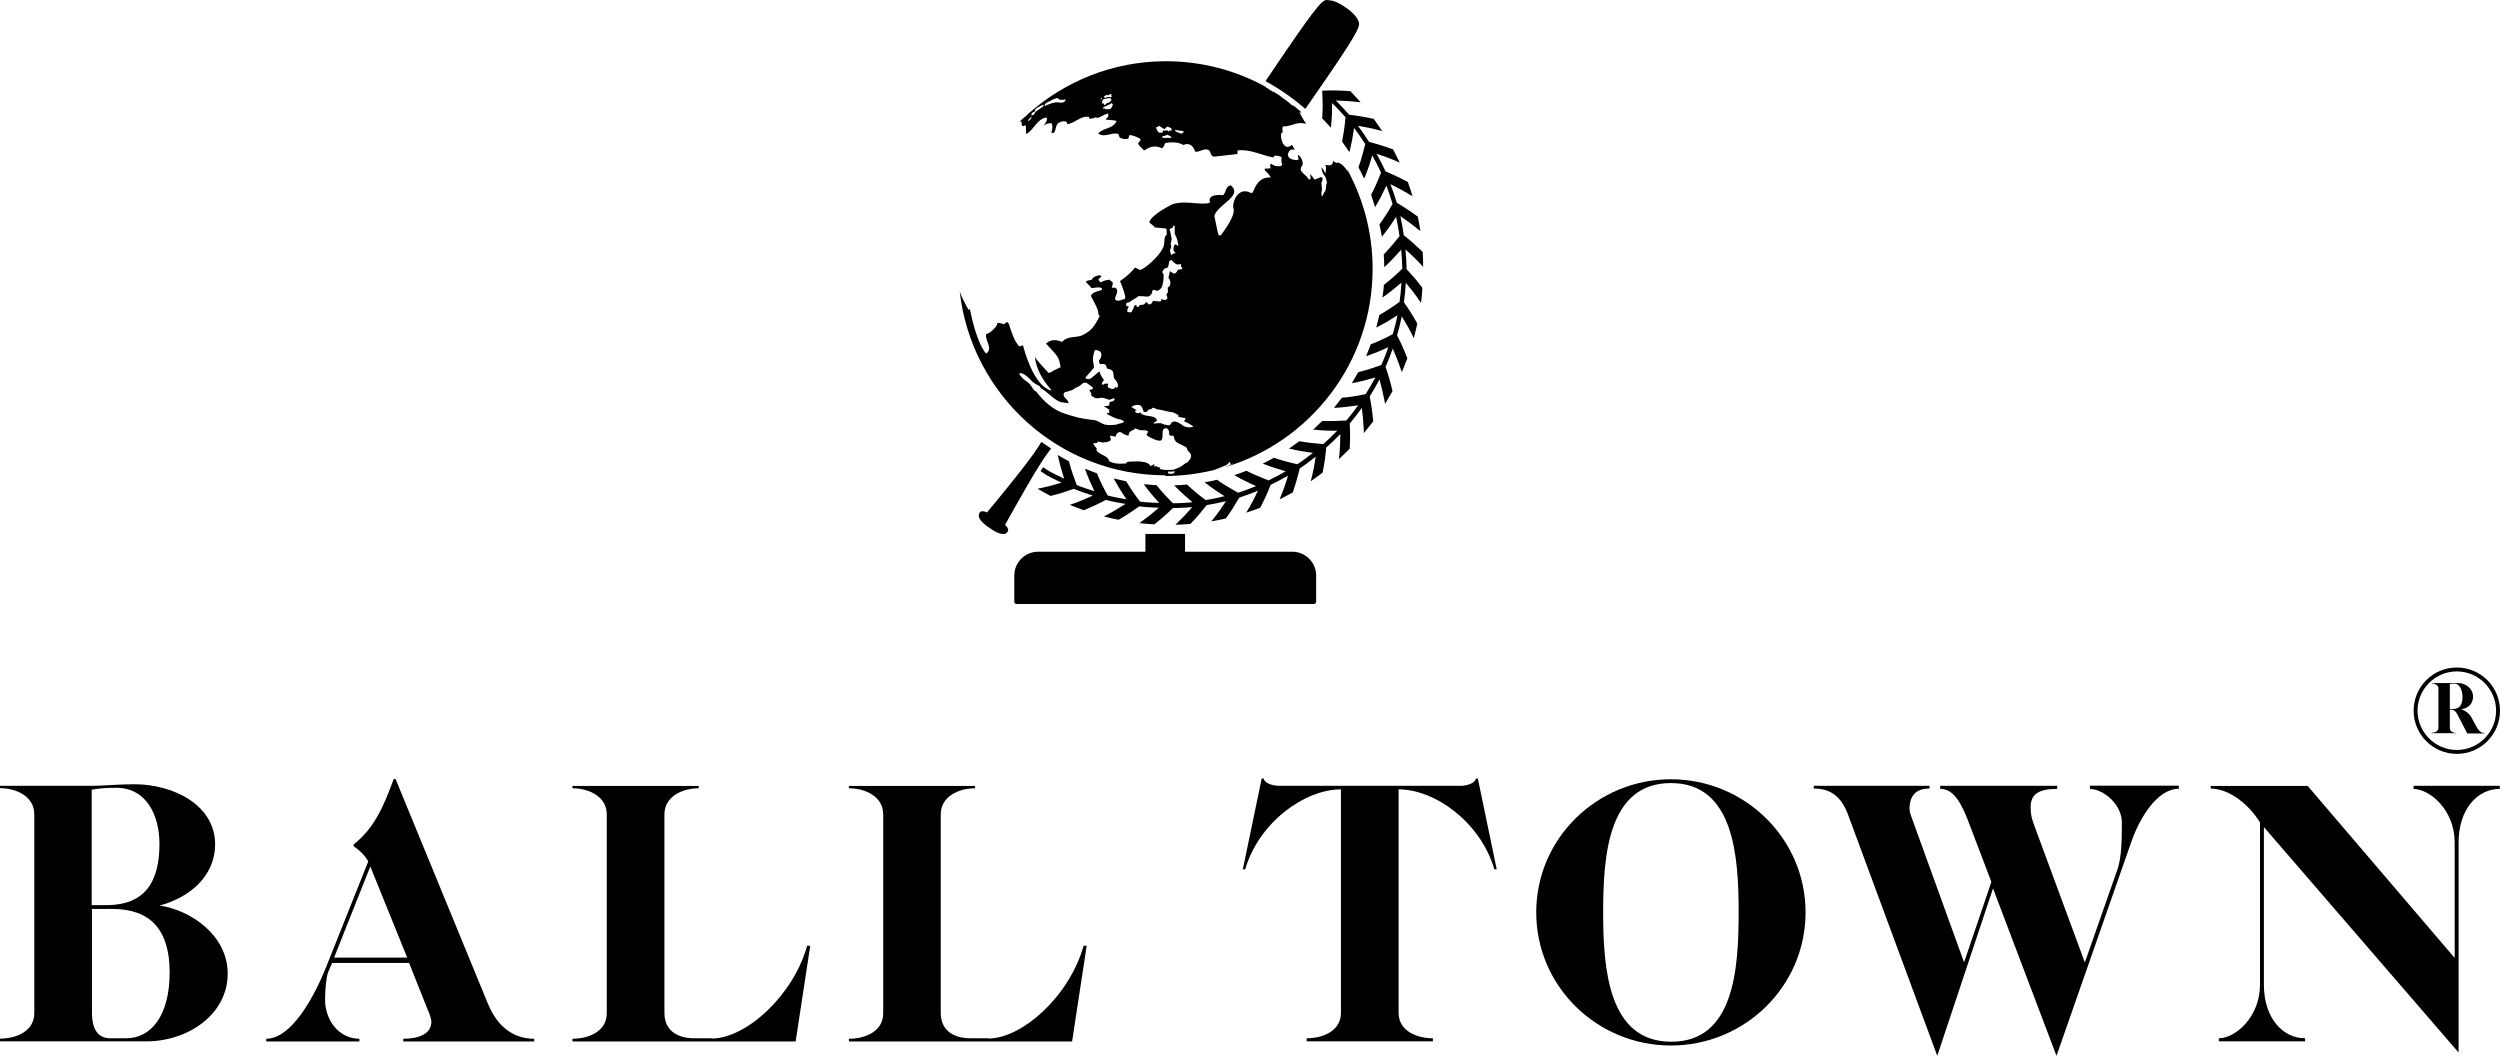 <svg height="89" viewBox="0 0 210.71 89" width="210.71" xmlns="http://www.w3.org/2000/svg"><path d="m13.46 76.32c2.46-.65 4.67-2.43 4.67-5.16 0-3.3-3.5-5.06-6.81-5.06-1.36 0-2.63.13-3.5.13h-7.82v.2c1.36 0 2.89.68 2.89 2.2v16.77c0 1.52-1.53 2.14-2.89 2.14v.23h12.35c3.44 0 6.84-2.23 6.84-5.71 0-3.18-3.01-5.32-5.74-5.74m-5.71-9.76c.68-.13 1.26-.16 2.07-.16 2.59 0 3.63 2.4 3.63 4.73 0 3.21-1.23 5.12-4.38 5.16h-1.33v-9.73zm2.89 20.95h-1.39c-.84-.03-1.46-.55-1.49-2.08v-8.82h1.72c3.18 0 4.83 1.72 4.83 5.35s-1.56 5.55-3.66 5.55"/><path d="m41.12 84.59-7.78-18.93h-.16c-.78 2.14-1.59 4.12-3.37 5.51v.16c.42.29.87.65 1.23 1.27l-3.57 8.95c-.97 2.43-2.89 6-5.03 6v.23h7.85v-.23c-1.72 0-2.89-1.56-2.89-3.28 0-.9.1-1.94.26-2.33l.33-.78h6.49l1.56 3.92c.13.26.32.81.32 1.01 0 1.07-1.07 1.46-2.37 1.46v.23h11.03v-.23c-2.08 0-3.28-1.43-3.89-2.95m-12.97-3.89 3.05-7.68 3.11 7.68z"/><path d="m59.99 87.51h-1.49c-1.36 0-2.5-.62-2.5-2.14v-16.73c0-1.52 1.52-2.2 2.89-2.2v-.2h-10.64v.2c1.36 0 2.89.68 2.89 2.2v16.77c0 1.52-1.53 2.14-2.89 2.14v.23h18.81l1.23-8.07h-.26c-1.17 4.21-5.16 7.82-8.04 7.82"/><path d="m83.28 87.51h-1.49c-1.36 0-2.5-.62-2.5-2.14v-16.73c0-1.52 1.52-2.2 2.89-2.2v-.2h-10.63v.2c1.36 0 2.89.68 2.89 2.2v16.77c0 1.52-1.52 2.14-2.89 2.14v.23h18.81l1.23-8.07h-.26c-1.17 4.21-5.15 7.82-8.04 7.82"/><path d="m124.4 65.62c-.03.35-.72.61-1.26.61h-15.37c-.55 0-1.23-.26-1.26-.61h-.17l-1.59 7.65h.2c1.17-3.99 5.03-6.74 8.07-6.74v18.84c0 1.52-1.52 2.14-2.89 2.14v.26h10.64v-.26c-1.37 0-2.89-.62-2.89-2.14v-18.84c3.05 0 6.9 2.75 8.07 6.74h.2l-1.59-7.65z"/><path d="m140.83 65.68c-6.23 0-11.35 4.99-11.35 11.22s5.12 11.22 11.35 11.22 11.35-4.99 11.35-11.22-5.13-11.22-11.35-11.22m.03 22.12c-5.29 0-5.74-6.1-5.74-10.9s.42-10.9 5.71-10.9 5.71 6.1 5.71 10.9-.39 10.9-5.67 10.9"/><path d="m176.15 66.5c1.14 0 2.69 1.3 2.69 2.82s-.03 2.95-.36 3.92l-2.76 7.88-4.25-11.51c-.22-.59-.32-.94-.32-1.56 0-1.07.61-1.56 2.24-1.56v-.26h-9.86v.26c.84 0 1.55.62 2.3 2.56l2.01 5.28-2.3 6.78-4.47-12.35s-.13-.39-.13-.55c0-1.13.52-1.75 1.69-1.75v-.23h-9.76v.23c1.36 0 2.3.62 2.89 2.2l7.52 20.33 4.7-14.11 5.35 14.11 6.35-18.16c.65-1.82 2.11-4.35 3.96-4.35v-.26h-7.49v.26z"/><path d="m203.42 66.5c1.36 0 3.47 1.75 3.47 4.51v9.73l-12.39-14.5h-8.17v.23c1.65 0 3.31 1.46 4.15 2.85v13.68c0 2.76-2.11 4.51-3.47 4.51v.26h7.27v-.26c-1.92 0-3.47-1.75-3.47-4.51v-13.29l16.41 19v-17.71c0-2.76 1.56-4.51 3.47-4.51v-.26h-7.26v.26z"/><path d="m114.67 8.61-.17-.19c-.22-.24-.44-.48-.67-.72l-.02-.02h-.03c-.76-.06-1.53-.07-2.27-.04h-.07s0 .07 0 .07c.05.76.05 1.51 0 2.24v.03s.02.02.02.02c.22.22.42.44.61.65l.1.11.02-.15c.07-.67.09-1.3.09-1.92.39.38.76.78 1.12 1.19-.05.65-.14 1.32-.28 2.02v.03s.14.21.14.21c.13.18.26.36.38.55l.09.13.04-.15c.15-.61.27-1.24.36-1.89.33.44.64.9.94 1.36-.17.69-.35 1.33-.56 1.93v.03s0 .03 0 .03c.11.19.21.4.3.59l.17.33.06-.14c.25-.61.45-1.21.62-1.81.27.47.52.96.74 1.45-.23.6-.5 1.22-.83 1.86v.03s.02.08.02.08c.09.26.18.52.26.79l.05.15.08-.14c.31-.51.59-1.07.87-1.67.2.51.37 1.02.52 1.54-.35.62-.71 1.18-1.08 1.69l-.02.02v.03c.05.21.09.42.13.63l.07.39.1-.12c.41-.51.77-1.03 1.1-1.55.12.54.21 1.08.29 1.62-.39.5-.82 1.01-1.31 1.52l-.02.02v.13c.02.26.04.52.04.79v.16l.12-.11c.44-.41.87-.87 1.31-1.37.05.54.08 1.07.09 1.61-.42.41-.94.89-1.53 1.34l-.03.02v.17c-.03.24-.05.49-.09.74l-.03.16.13-.09c.46-.32.95-.71 1.48-1.17-.03.55-.08 1.09-.16 1.62-.5.37-1.05.73-1.68 1.1h-.03s0 .04 0 .04c-.03.11-.05.22-.08.33-.04.17-.08.36-.13.53l-.05.16.15-.07c.63-.32 1.16-.64 1.65-.96-.11.54-.25 1.07-.4 1.59-.53.29-1.12.57-1.82.85h-.03s-.4 1.01-.4 1.01l.14-.05c.63-.22 1.2-.46 1.74-.71-.18.51-.38 1.02-.6 1.51-.58.21-1.2.41-1.91.59h-.03s-.54.94-.54.94l.15-.03c.67-.13 1.27-.29 1.83-.46-.25.48-.53.95-.82 1.41-.62.13-1.27.24-1.97.3h-.03s-.66.85-.66.85h.15c.66-.04 1.28-.12 1.88-.21-.32.44-.64.87-.99 1.28-.66.04-1.33.06-2.01.04h-.03s-.77.74-.77.74h.15c.63.07 1.26.09 1.89.08-.38.39-.77.77-1.18 1.13-.67-.05-1.34-.12-1.99-.24h-.03s-.02.01-.02.01c-.14.11-.29.22-.44.32-.09.07-.19.13-.28.2l-.12.09.15.03c.62.15 1.24.25 1.86.33-.43.34-.86.66-1.31.96-.71-.16-1.35-.33-1.94-.54h-.03s-.03 0-.03 0c-.16.1-.33.18-.5.27-.1.05-.19.09-.29.15l-.13.07.14.05c.57.23 1.18.41 1.8.59-.47.28-.96.53-1.45.77-.7-.27-1.3-.52-1.84-.8h-.03s-.03 0-.03 0c-.21.09-.43.16-.65.24l-.33.11.13.08c.5.29 1.06.57 1.7.85-.5.2-1 .39-1.52.56-.67-.37-1.23-.71-1.74-1.07l-.03-.02h-.03c-.28.08-.57.13-.86.18l-.16.02.12.1c.46.36.97.71 1.56 1.08-.52.13-1.05.24-1.59.33-.58-.43-1.1-.86-1.55-1.29l-.02-.02h-.03c-.08 0-.16.01-.25.02-.21.02-.42.04-.64.04h-.16l.11.12c.44.46.93.89 1.43 1.31-.54.06-1.09.08-1.64.09-.49-.48-.96-.98-1.38-1.51l-.02-.02h-.03c-.19 0-.39-.03-.58-.04-.1-.01-.21-.02-.31-.03h-.15s.09.11.09.11c.38.52.79 1 1.21 1.46-.54-.02-1.08-.04-1.61-.11-.4-.52-.79-1.08-1.15-1.69l-.02-.03h-.03c-.26-.06-.54-.12-.86-.2l-.15-.04.07.14c.29.55.63 1.09.99 1.62-.53-.09-1.06-.18-1.58-.32-.32-.57-.62-1.18-.9-1.85v-.03s-.04 0-.04 0c-.08-.03-.15-.06-.23-.09-.2-.07-.4-.15-.59-.23l-.15-.06.05.15c.19.54.44 1.13.74 1.75-.5-.17-1.01-.31-1.49-.52-.25-.66-.48-1.32-.65-1.98v-.03s-.03-.01-.03-.01c-.24-.12-.49-.26-.78-.43l-.13-.08.03.15c.13.63.31 1.24.5 1.84-.43-.21-.87-.4-1.29-.65l-.48-.31-.22.33.49.32c.41.25.86.44 1.29.65-.59.18-1.19.34-1.85.47l-.18.04.16.09c.25.15.58.33.92.51h.02s.03 0 .03 0c.67-.16 1.31-.37 1.92-.59.52.22 1.07.39 1.61.57-.6.27-1.2.53-1.77.72l-.17.06.17.07c.24.1.49.19.73.28l.27.1h.03c.68-.29 1.28-.57 1.84-.87.54.15 1.1.24 1.65.34-.54.35-1.09.68-1.66.97l-.16.08.18.05c.29.08.61.15 1.02.23h.03s.02 0 .02 0c.64-.37 1.2-.74 1.72-1.12.55.07 1.11.09 1.67.11-.47.41-.96.8-1.51 1.2l-.15.11h.19c.1.02.2.03.31.04.24.02.49.04.74.05h.03s.02-.01.02-.01c.56-.44 1.08-.9 1.55-1.36.55-.01 1.09-.03 1.63-.08-.41.47-.84.93-1.29 1.36l-.13.12h.18c.25 0 .49-.02.73-.04.11 0 .21-.02.32-.02h.03s.02-.02.02-.02c.45-.46.91-1 1.36-1.57.55-.09 1.09-.2 1.62-.33-.39.6-.75 1.11-1.12 1.56l-.12.14.18-.03c.3-.05.66-.12 1.03-.21h.03s.01-.03.01-.03c.36-.49.72-1.06 1.11-1.73.53-.17 1.06-.37 1.57-.58-.3.65-.59 1.2-.89 1.69l-.1.16.36-.12c.27-.09.54-.18.81-.29h.02s.01-.03.01-.03c.3-.57.59-1.2.87-1.91.5-.24.98-.49 1.46-.77-.19.65-.4 1.25-.64 1.82l-.07.18.17-.09c.11-.06.23-.12.35-.18.19-.1.39-.2.58-.31h.02s0-.04 0-.04c.22-.63.41-1.3.58-1.99.46-.31.91-.64 1.34-.99-.09.64-.21 1.27-.37 1.89l-.05.19.15-.11c.09-.07.18-.13.27-.2.19-.13.39-.27.57-.42l.02-.02v-.02c.14-.67.24-1.37.3-2.08.41-.36.81-.74 1.19-1.14 0 .62-.03 1.26-.1 1.93l-.02.19.89-.86.02-.02v-.03c.04-.73.04-1.41 0-2.09.36-.42.7-.87 1.02-1.32.08.6.14 1.23.17 1.94v.19s.77-.97.77-.97l.02-.02v-.03c-.07-.77-.17-1.45-.29-2.09.29-.46.57-.93.82-1.42.16.57.3 1.17.44 1.88l.03.19.62-1.07v-.02s0-.03 0-.03c-.18-.77-.37-1.41-.58-2.01.23-.5.42-1.02.61-1.54.23.53.46 1.1.7 1.81l.06.18.46-1.14v-.03s0-.03 0-.03c-.29-.75-.57-1.35-.86-1.91.15-.52.29-1.05.4-1.59.3.48.61 1.01.93 1.66l.08.16.05-.17c.06-.22.11-.44.16-.66.03-.12.05-.24.08-.36v-.03s0-.02 0-.02c-.4-.71-.76-1.27-1.12-1.77.07-.54.13-1.09.16-1.65.45.54.84 1.05 1.17 1.54l.1.15.03-.18c.05-.33.07-.67.09-.99v-.08s0-.02 0-.02c-.43-.58-.9-1.11-1.33-1.57 0-.56-.04-1.11-.09-1.66.49.44.96.89 1.37 1.34l.12.13v-.18c0-.3-.02-.59-.03-.88v-.19s-.03-.02-.03-.02c-.54-.53-1.05-.98-1.57-1.39-.08-.54-.17-1.08-.29-1.61.5.33 1 .7 1.54 1.14l.15.12-.07-.41c-.05-.26-.09-.54-.15-.8v-.02s-.03-.01-.03-.01c-.54-.4-1.13-.79-1.74-1.15-.16-.53-.34-1.06-.54-1.57.61.3 1.19.61 1.7.92l.16.1-.05-.18c-.1-.34-.22-.67-.33-.99v-.03s-.03-.01-.03-.01c-.67-.36-1.28-.64-1.86-.89-.23-.5-.49-1-.76-1.48.57.18 1.16.39 1.79.67l.17.07-.17-.33c-.13-.25-.26-.52-.39-.77v-.02s-.04 0-.04 0c-.61-.23-1.29-.44-1.99-.62-.29-.46-.6-.92-.93-1.36.66.11 1.28.24 1.86.4l.18.05-.1-.15c-.17-.26-.36-.52-.54-.78l-.08-.11h-.03c-.74-.16-1.41-.27-2.04-.34-.36-.42-.73-.81-1.12-1.2.62.02 1.24.05 1.89.13l.19.02z"/><path d="m85.69 50.91h25.04c.11 0 .19-.09.2-.2v-2.22c-.01-1.1-.91-1.99-2.01-1.99h-9.04v-1.5h-3.34v1.5h-9.04c-1.11 0-2.01.9-2.01 2.01v2.2c0 .11.09.2.2.2"/><path d="m111.87 6.5c2.89-4.23 2.81-4.39 2.58-4.82-.17-.35-.53-.72-1.06-1.07-.51-.36-.98-.57-1.37-.59l-.22-.02c-.41 0-1.14.9-5.14 6.84 1.18.64 2.31 1.43 3.36 2.34z"/><path d="m86.32 41.38.79-1.35c.51-.85.91-1.47 1.19-1.84l.29-.39c-.28-.18-.55-.36-.82-.55l-.26.41c-.88 1.42-4.11 5.27-4.24 5.43l-.08.1-.12-.05s-.13-.05-.26-.05-.29.05-.32.38c.02.39.63.85.86.99l.12.08c.17.13.7.47 1.09.47.06 0 .11 0 .13-.01.17-.08.26-.18.28-.28.03-.16-.11-.34-.17-.39l-.09-.09.06-.11s.72-1.31 1.55-2.74"/><path d="m98.21 40.12c1.43 0 2.8-.19 4.13-.51.11-.04.28-.11.54-.21q.45-.18.57-.26c.07-.05.09-.16.19-.19.02 0 .07 0 .05.1.01 0 .03.01.05.01-.04.03-.07.06-.11.09.12.02.21-.07.33-.09-.01.01-.04.03-.06.04q-.17.09-.46.19l-.26.11c7.23-2.14 12.51-8.82 12.51-16.74 0-2.97-.75-5.77-2.06-8.23-.02-.03-.04-.07-.06-.1-.01.02-.02.05-.02.07-.14-.21-.37-.56-.78-.71-.03.01-.06.04-.08.06-.06-.02-.13-.06-.19-.08l-.14-.11c-.03.36-.18.43-.66.33.02.06.05.13.07.19l-.05.54-.26-.43s-.04-.06-.07-.08c-.03.09.06.48.22.65q.15.17.23.62l-.06.21-.02.22-.04.24-.18.29c-.04.15-.07.17-.11.19q-.1-.06-.02-.5c.03-.19-.03-.38-.03-.57-.01-.17.22-.4 0-.52-.06-.03-.09 0-.13.02 0 0-.11.07-.46.18-.06-.07-.1-.15-.15-.23l-.23-.26c.12.48 0 .5-.09.47-.04-.01-.06-.07-.08-.1-.16-.25-.45-.38-.59-.65 0 0-.07-.17.07-.36.26-.32-.19-.97-.33-.95-.01.14.07.26.05.4-.17.08-1.04 0-.86-.56.04-.12.17-.4.53-.26 0-.03-.02-.07-.03-.09l-.11-.22s-.06-.08-.09-.12c-.63.59-1.01-.49-.89-.98.01-.05.07-.05.12-.06q-.05-.4.02-.52.21.04.75-.12c.12-.04.28-.08.4-.12l.33-.04.3.03.18.03c-.23-.3-.38-.64-.57-.96.04 0 .09.02.12.04 0-.03 0-.06 0-.09-.16-.14-.33-.28-.49-.42l-.14-.09-.11-.04-.12-.09-.19-.18-.25-.18-.15-.11-.19-.13-.1-.1c-.19-.13-.39-.24-.58-.36h-.03s.1.06.1.06l-.08-.03-.27-.17-.31-.2-.08-.08c-2.49-1.36-5.34-2.14-8.38-2.14-4.48 0-8.55 1.7-11.65 4.47l-.17.18-.05.02c-.15.14-.32.27-.46.42.06 0 .13 0 .18-.02q-.05.13.04.4c.09 0 .21-.04.3-.07 0 .22.02.52.03.74.66-.35.87-1.24 1.69-1.4.03.04.06.09.08.13-.07.29-.23.48-.41.65.29-.3.67-.3.76-.3q.18.22 0 .81c.06 0 .14.01.2.02.22-.24.13-.63.4-.85 0 0 .45-.28.73-.05 0 .05 0 .1-.01.15.67-.05 1.13-.73 1.85-.61 0 .04.02.1.03.15q.18.03.56-.12s.08.05.12.07c.32-.1.58-.33.92-.38v.25c-.08.08-.16.18-.22.26q.86.06.92.12c-.29.68-1.13.56-1.55 1.05.56.4 1.14-.14 1.7.04.04.08.08.2.1.29.38.2.59.14.74.1.03-.09.06-.21.1-.3.41.02.89.31.91.33 0 .05 0 .11.01.15-.08.06-.17.16-.21.25.1.15.12.18.52.57.34-.21.84-.53 1.5-.18q.18-.12.27-.44s.95-.22 1.53.16c.63-.27.9.24 1.01.57.37.04.67-.28 1.05-.18.31.08.18.58.55.59.01 0 1.96-.22 1.96-.22 0-.09 0-.21 0-.3 1.08-.14 2.03.42 3.04.59.02-.04.04-.1.06-.14q.2-.05.61.1c0 .13-.02.31 0 .45.02.05.04.13.06.18-.03.04-.06.09-.09.13-.48.07-.64-.05-.83-.19-.03.03-.08.07-.11.1.02.08.04.19.05.28q-.16.03-.49.03s0 .11.01.16q.36.3.5.59c-.99-.07-1.32.76-1.52 1.26-.04.02-.1.04-.14.05-1.16-.63-1.63.9-1.49 1.28q.21.57-1.06 2.28c-.05 0-.12 0-.18 0q-.06-.08-.37-1.63c.26-.97 2.45-1.68 1.39-2.58-.47.07-.38.59-.65.83q-1.33-.12-1.11.63c-.09.03-.22.06-.31.07-.95.06-1.9-.25-2.84.06-.02 0-1.79.87-1.96 1.51.12.19.36.25.47.45q.92.07.98.11c0 .15.02.35.02.5-.16.13-.18.14-.22.76-.05.73-1.41 1.97-2.01 2.22-.13-.06-.32-.15-.45-.21q-.4.54-1.26 1.14.5 1.19.43 1.48c-.61.25-.69.19-.85.06 0-.32.4-.73.02-.98-.02 0-.03 0-.05 0s-.03 0-.05 0-.03 0-.05 0c-.01 0-.03 0-.05 0-.01 0-.03 0-.04 0s-.02 0-.03 0h-.03l.08-.26v-.21c-.1-.05-.21-.13-.27-.21-.41.07-.5.09-.72.23-.09-.04-.18-.15-.22-.24.07-.08.17-.19.26-.26-.03-.03-.07-.07-.1-.11-.49.06-.62.23-.74.4q-.29.03-.47.12c.08.24.35.32.44.55.3.06.62-.15.92.04 0 .04-.01.1-.02.14-.69.21-.75.22-.92.49.2.42.45.81.6 1.24l.05.35s.07.08.1.11c-.47.94-.73 1.24-1.42 1.6-.55.29-1.29.03-1.75.59q-.83-.36-1.36.14c1.07 1.13 1.09 1.15 1.23 1.99-.18.09-.43.21-.61.29q-.22.18-.42.18c-.37-.45-.82-.83-1.13-1.34q.15 1.43 1.42 2.83c-.06 0-1.42-.07-2.43-3.8-.09 0-.2.05-.26.1-.44-.24-.86-1.7-.86-1.71-.07-.25-.09-.26-.23-.37-.08.05-.18.13-.24.2q-.37-.12-.56-.13c0 .37-.71.94-.95.96-.14.55.63 1.18 0 1.64-.13-.13-.8-.89-1.38-3.77-.03.03-.06.07-.09.1 0 0-.42-.66-.76-1.55.99 8.71 8.37 15.48 17.34 15.48m-11.3-30.12-.13.18-.12.09s-.02-.03-.03-.05l.08-.13.13-.13.13-.08-.07.11zm1.03-1.05-.11.14-.18.13-.22.14-.18.13-.05.11-.11.14-.1.03-.1.02.07-.21.16-.09s.07-.06.11-.08v-.08s-.01-.04-.01-.04l.18-.15.23-.12.16-.09.09-.03h.1s-.04.08-.04.08zm1.74-.29s-.25.08-.36.05c-.23-.06-.41-.02-.67.04l-.38.14-.24.11c-.02-.07.03-.17.03-.17.05-.07.16-.11.22-.16l.25-.11.11-.08.2-.08.25-.08.1.06.11.09h.18s.12 0 .12 0c.15-.04.18-.03.2-.02 0 .08-.11.19-.14.2m3.43-.51.13-.06h.18s.16-.1.16-.1c.03.01.06.02.1.03l-.02.09.02.04.05.03-.1.08h-.09s-.1-.02-.1-.02h-.1s-.18.09-.18.09l-.08-.06-.06-.04s.07-.06.11-.08m-.39.27.14-.1.02.08-.11.04s-.04 0-.05-.02m.16.29.03-.22.16-.09h.09s.23-.06.23-.06h.12s.1.03.1.03l-.03.06.1.04-.09.12s-.08.08-.12.12l-.18.04-.07.06s-.08.08-.12.12l-.08-.05v-.07s-.03-.03-.03-.03l-.1.03-.03-.11zm.87.27-.07.15-.13.14h-.14s-.16 0-.16 0l-.07.02-.07-.05-.02-.04-.09.03-.07-.03.03-.06.14-.1.17-.06.17-.08.25-.14.04.04v.06s.04 0 .06.01zm4.2 2.72.02-.16.18-.02.21-.09.27.12.1.14c-.26 0-.51 0-.77 0m.55-.62s0 .08-.01.12c-.13-.18-.22-.15-.37-.09-.03-.01-.08-.03-.12-.05-.01.11-.03.18-.06.19s-.25.05-.34-.03c-.04-.04-.13-.19-.2-.38.17-.12.25-.13.29-.14h.01c.03 0 .04.02.06.04.09.07.3.22.36.21.12-.02.11-.2.26-.19.01 0 .03 0 .04.01.33.1.31.19.3.23v.07c-.04.02-.12.05-.24 0m1.22.19-.16.09-.49-.19-.03-.15.2.06.31.04.22.04-.06.11zm-.73 28.63-.06.05-.05.04-.05.03h-.22s-.15-.02-.15-.02c0-.02 0-.04.01-.05l-.05-.03s.01-.05.02-.08h.19s.05.01.05.01l.14-.02.2-.02s-.03.06-.04.08m.92-4.25.27.14.39.24s0 0 0 .01c-.05.1-.6.14-.9-.09-.87-.67-1-.08-1-.08-.05.03-.12.06-.16.08l-.38-.07-.28-.11c-.1 0-.2 0-.29 0l-.23.03s-.08 0-.11 0c.11-.17.22-.2.3-.22-.06-.32-.32-.36-.71-.42-.45-.07-.53-.08-.74-.32-.02.03-.03.06-.05.09l-.24-.02-.13-.14.08-.08.1-.03-.18-.07-.3-.2c.29-.16.42-.16.52-.17.33.03.36.1.53.59l.19.02.13-.08.06-.11.27-.07.1-.1s.07 0 .1 0l.28.13c.46.05.91.21 1.38.27l.18.09.23.13v.14s.29.06.29.06l.31.06-.02.1-.06.08-.05.05.12.1zm-1.08-16.35.06-.17s.07 0 .12 0v.66s.19.44.19.44l.11.47v.16c-.3-.35-.38-.04-.4.17-.03.24.08.31.19.39-.08.03-.18.07-.27.09l-.12.09-.1-.36.11-.36-.05-.27.09-.34-.08-.44-.1-.42.23-.11zm-3.9 6.37c.06-.07.09-.07.27-.1.19-.17.42-.27.63-.41l.13-.1c.13 0 .26.01.39.01.41.05.51.06.7-.19.08-.11.03-.38.23-.35.1.02.19.1.31.07 0 0 .22-.1.32-.28.02-.04.04-.11.06-.15.03-.12.11-.38.11-.87 0-.1-.09-.16-.11-.25s.18-.39.38-.37q.13.01.19-.53c.07-.1.1-.11.16-.12.06 0 .06 0 .16.11.29.28.31.28.69.22 0 .06 0 .13-.02.19l.11.11s0 .05 0 .08c0 .01 0 .03-.01.04-.06.02-.14.03-.2.04h-.01s-.01 0-.02 0h-.09c-.11.1-.13.29-.3.33-.18.04-.25-.16-.4-.18-.05.18-.09.38-.13.56l.08.1c.15.24.1.67-.13.68-.01.02-.01.05-.01.07.04.38 0 .41-.04.44-.07.06-.07.06-.07.08 0 .1.08.18.08.29 0 .03 0 .05-.03.1-.09.17-.36.06-.46.02l-.04.04c.02.1-.01.14-.05.15q-.08.03-.59-.04s-.07 0-.09.09c-.02.08-.08.18-.28.22-.04-.03-.1-.08-.14-.12l-.07-.08h-.06s-.1.14-.1.14c-.13.12-.3.07-.45.11-.07.25-.17.17-.22.11-.03-.04-.03-.09-.05-.13-.24 0-.16.3-.3.4l-.05.13-.04.07c-.07.05-.23.03-.35-.02 0-.03 0-.07-.01-.1q0-.12.12-.31s-.02-.04-.03-.05c-.24 0-.2-.19-.16-.24m.19 11.17c-.03-.08 0-.43.43-.51l.09-.14.45.16c.13 0 .27.01.4.01.35.04.28.15.14.35q-.07.11.65.41.48.2.6.06c.24-.29-.11-.97.39-1 .11.03.27.08.28.6.11.06.25 0 .36.06t.04.17q.05.32.44.49s.1.04.13.06c.52.23.52.31.52.38q0 .07.28.38c.12.13.04.34 0 .42-.05.11-.21.27-.29.36q-.11 0-.33.19t-.8.39s-1 .09-1.17-.1c.02-.02.04-.05.06-.08-.09-.03-.18-.03-.27-.04 0-.01 0-.03 0-.04-.09-.07-.21.03-.3-.05q.1-.08.11-.12c-.15-.08-.33.23-.42.06-.08-.15-.36-.25-.36-.25-.01 0-.03 0-.04-.01-.09-.02-.32-.05-.52-.07-.12 0-.98 0-1.04.07 0 .03 0 .08-.03.1-.89.07-1.11-.03-1.44-.18-.14-.56-.85-.49-1.08-.95 0-.03.03-.06.04-.09-.08-.17-.26-.26-.3-.46.1-.07.22 0 .32-.05 0-.03.01-.07.02-.1.14-.01.32.04.45.07.49-.05.6-.12.63-.15.15-.13-.08-.29.02-.43.13.03.32.06.46.09-.03-.28.31-.48.47-.35q.29.23.61.26m-3.27-5.33c.12-.14.31-.35.33-.4s.03-.09-.02-.3c-.08-.39-.1-.54.1-1.18h.14c.67.09.37.73.26.82q-.12.09.04.36c.48-.04.5.02.59.37.4.11.41.12.5.26.03.06.07.36.08.54 0 .03.05.06.07.08.17.19.34.48.26.67 0 0-.12.2-.23-.04-.03.44-.61.07-.61.06-.05-.1.03-.19.05-.28 0 0-.28-.06-.37.03-.02.02-.1.07-.15.03-.07-.05.02-.27.11-.33.01 0 .03-.02.05-.03-.33-.42-.37-.65-.38-.76-.22.18-.52.42-.74.61-.19.09-.35.07-.47-.05.12-.15.25-.31.38-.45m-4.78.8c.13.15.4.25.57.36l.08.15c.54.31.94.8 1.48 1.1.23.13.6.12.86.18.01-.35-.62-.53-.35-.9 0-.01.03-.03.05-.03.18-.06.38-.09.55-.16.18-.07.31-.22.5-.28q.15-.04.51-.36h.24s.22.15.22.15l.33.24-.03.15-.09.03-.19.03.18.3v.2s.32.18.32.18c.21.09.42-.04.63-.01.2.02.37.14.58.16.06 0 .08 0 .15-.05 0 0 .12-.07.26-.06.03.09.03.1-.04.18-.09.11-.25.04-.34.14-.08.07.01.2-.08.27q-.09.07-.42.06c.14.09.31.21.45.3v.25l-.25.09c.74.38.85.43 1.23.5 0 0 .22.05.27.21-.22.12-.47.12-.69.22-.57.05-.73.02-.85 0-.37-.07-.65-.36-1.03-.4-.69-.07-1.13-.17-1.28-.2-.34-.08-1.02-.28-1.45-.45-1.09-.45-1.81-1.37-2.11-1.75-.09-.04-.14-.08-.15-.09-.17-.17-.25-.4-.42-.57s-.4-.28-.57-.46c-.28-.31-.28-.35-.28-.41.17-.06.51.03 1.15.75"/><path d="m207.05 61.78c-.27 0-.57-.12-.57-.42v-1.55h.09c.29 0 .43.19.53.37l.85 1.64h1.45v-.04c-.27 0-.46-.17-.61-.42l-.52-.95c-.16-.28-.52-.54-.82-.63.66-.11.99-.52.99-1.08 0-.63-.6-1.13-1.26-1.13-.27 0-.52 0-.69 0h-1.54v.03c.27 0 .57.14.57.44v3.3c0 .3-.3.42-.57.42v.04h2.1v-.04zm-.57-4.13c.13-.03.25-.03.41-.03.44 0 .66.62.66 1.09 0 .63-.19 1.04-.81 1.05h-.26z"/><path d="m207.07 63.54c2.01 0 3.64-1.63 3.64-3.64s-1.63-3.64-3.64-3.64-3.64 1.63-3.64 3.64 1.63 3.64 3.64 3.64m0-6.95c1.82 0 3.31 1.48 3.31 3.31s-1.49 3.31-3.31 3.31-3.31-1.49-3.31-3.31 1.49-3.31 3.31-3.31"/></svg>